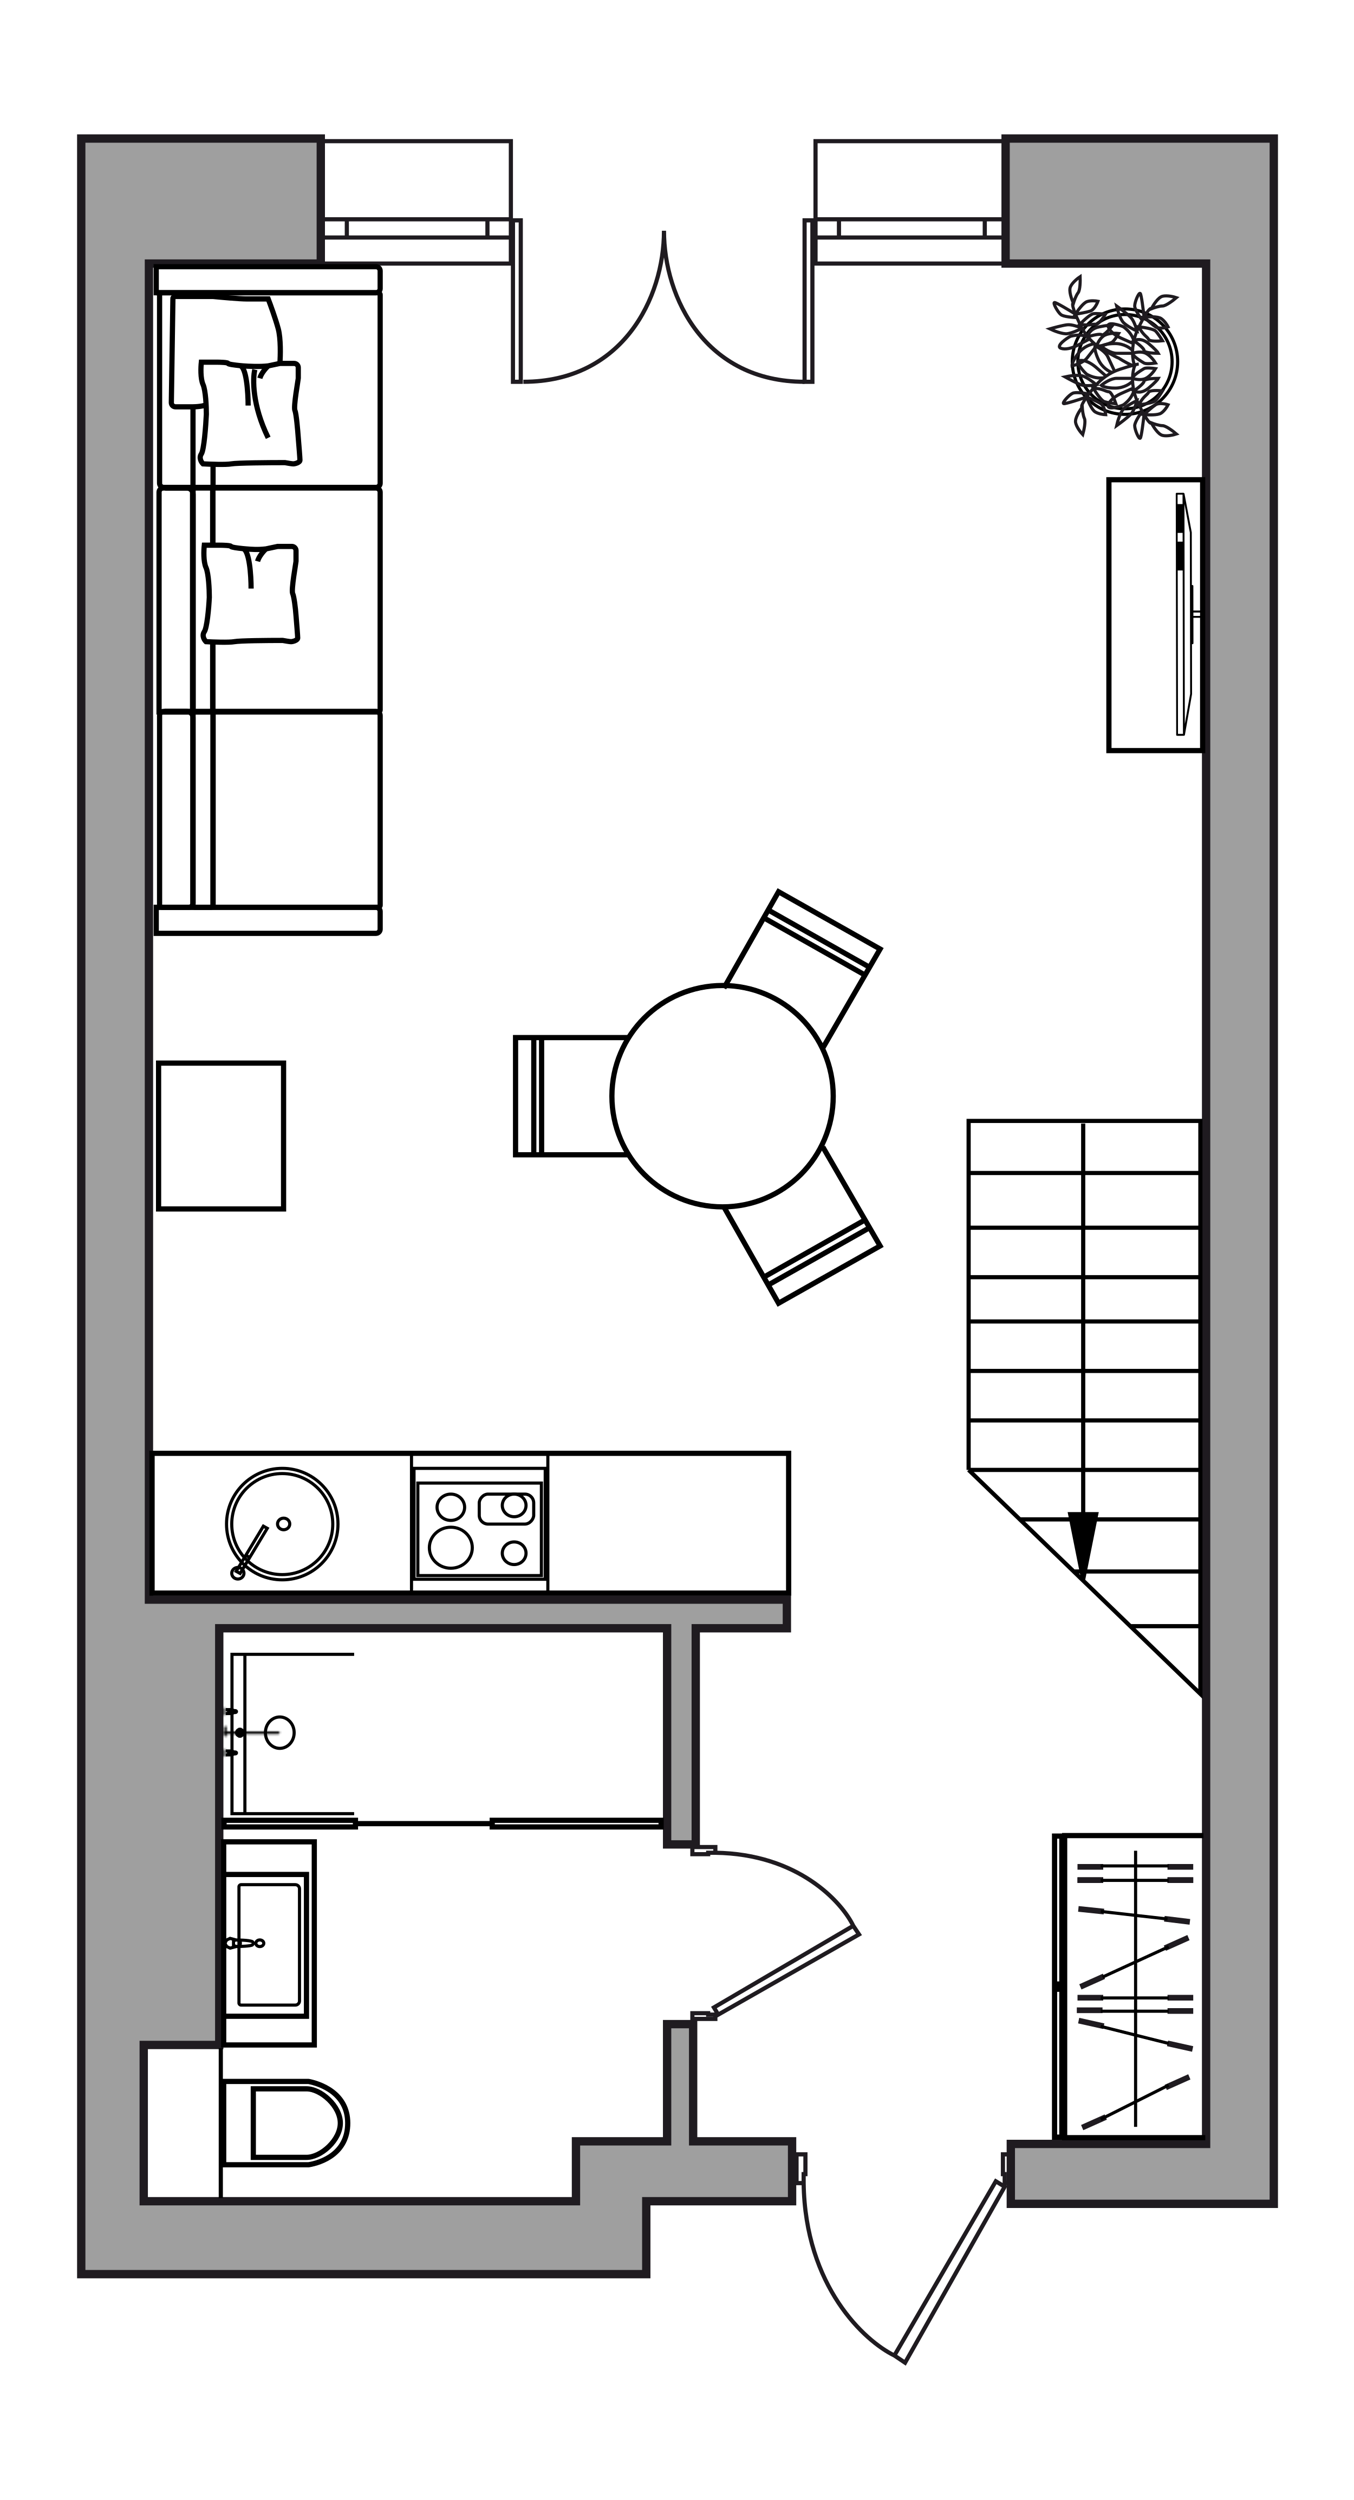 <?xml version="1.0" encoding="UTF-8"?>
<svg xmlns="http://www.w3.org/2000/svg" width="650" height="1200" viewBox="0 0 650 1200" fill="none">
  <g id="Room-6_606_k3" clip-path="url(#clip0_102_42005)">
    <g id="wall">
      <g id="Vector 1">
        <path d="M71.5 126.5V767.75H105.25H334H377.75V781.5H334V885.25H320.25V781.5H105.25V981.5H69V1056.5H276.5V1027.75H320.25V971.5H332.75V1027.75H380.25V1056.5H310.25V1091.5H39V1056.5V941.5V719V646.5V632.75V126.5V66.5H154V126.5H71.5Z" fill="#9F9F9F"></path>
        <path d="M611.5 126.5V719V769V782.75V1029V1057.75H579H485.25V1029H579V782.75V769V126.5H482.75V66.5H611.5V126.5Z" fill="#9F9F9F"></path>
        <path d="M71.5 767.75V126.5H154V66.5H39V126.5V632.75V646.5V719V941.5V1056.5V1091.5H310.25V1056.5H380.25V1027.75H332.75V971.5H320.25V1027.75H276.5V1056.5H69V981.5H105.25V781.5H320.25V885.25H334V781.5H377.75V767.75H334H71.5ZM71.5 767.75H105.25M579 1057.75H611.5V1029V782.75V769V719V126.5V66.5H482.75V126.5H579V769V782.75V1029H485.25V1057.75H579Z" stroke="#1F1B20" stroke-width="4"></path>
      </g>
      <path id="Vector 599" d="M482.75 67.75H391.5V126.5H482.75M482.75 105.25H472.75M391.5 105.25H402.75M482.75 114H472.75M391.5 114H402.75M472.75 105.25V114M472.75 105.25H402.75M472.75 114H402.75M402.75 114V105.25M154 67.75H245.25V126.5H154M154 105.25H166.5M245.25 105.25H234M154 114H166.5M245.25 114H234M166.5 105.25V114M166.5 105.25H234M166.5 114H234M234 114V105.25" stroke="#1F1B20" stroke-width="2"></path>
      <g id="Group 736">
        <g id="Group 700">
          <g id="Group 627">
            <g id="Group 542">
              <path id="Vector" d="M578.494 293.464C578.494 293.213 578.297 293.015 578.05 293.016L572.9 293.025L572.879 281.241C572.879 280.99 572.684 280.792 572.434 280.792L572.168 280.793L572.124 255.608C572.124 255.591 572.107 255.591 572.107 255.572C572.107 255.556 572.124 255.537 572.124 255.537L568.612 236.897C568.593 236.843 568.558 236.826 568.54 236.79C568.504 236.736 568.487 236.682 568.452 236.646C568.398 236.611 568.345 236.592 568.291 236.574C568.256 236.557 568.221 236.521 568.167 236.521L564.882 236.527C564.634 236.528 564.438 236.724 564.439 236.977L564.642 352.713C564.642 352.964 564.838 353.162 565.086 353.161L568.371 353.156C568.425 353.156 568.46 353.12 568.495 353.101C568.549 353.082 568.602 353.082 568.656 353.03C568.708 352.992 568.726 352.94 568.743 352.886C568.761 352.85 568.815 352.813 568.815 352.777L572.26 333.138C572.26 333.12 572.243 333.101 572.243 333.101C572.243 333.084 572.26 333.084 572.26 333.065L572.218 309.176L572.484 309.175C572.734 309.175 572.928 308.976 572.927 308.725L572.906 296.528L578.056 296.519C578.304 296.518 578.499 296.32 578.499 296.069C578.498 295.816 578.302 295.62 578.054 295.62L572.904 295.629L572.902 293.994L578.051 293.985C578.299 293.913 578.495 293.715 578.494 293.464ZM571.337 332.996L568.787 347.532L568.602 241.856L571.201 255.647L571.246 281.243L571.267 293.495L571.272 296.046L571.294 308.709L571.337 332.996ZM567.69 237.402L567.891 352.223L565.51 352.227L565.309 237.406L567.69 237.402Z" fill="black"></path>
              <path id="Rectangle 255" d="M565.027 241.938L565.052 255.765L567.959 255.76L567.935 241.933L565.027 241.938Z" fill="black"></path>
              <path id="Rectangle 256" d="M565.059 259.975L565.083 273.802L567.99 273.797L567.966 259.97L565.059 259.975Z" fill="black"></path>
            </g>
            <rect id="Rectangle 257" x="1.25" y="1.25" width="130" height="45" transform="matrix(0 1 1 0 531.094 229.002)" stroke="black" stroke-width="2.5"></rect>
            <rect id="Rectangle 258" x="1.25" y="1.25" width="70" height="60" transform="matrix(0 1 1 0 74.879 509.002)" stroke="black" stroke-width="2.5"></rect>
            <g id="kitchen">
              <path id="Vector 31" d="M73 697.533H378.595V764.622H73V733.577L73 697.533Z" stroke="black" stroke-width="2.5"></path>
              <circle id="Ellipse 4" cx="27.5" cy="27.5" r="26.75" transform="matrix(1 0 0 -1 108 759.001)" stroke="black" stroke-width="1.5"></circle>
              <path id="Ellipse 5" d="M159.75 731.502C159.75 718.109 148.893 707.252 135.5 707.252C122.107 707.252 111.25 718.109 111.25 731.502C111.25 744.895 122.107 755.752 135.5 755.752C148.893 755.752 159.75 744.895 159.75 731.502Z" stroke="black" stroke-width="1.5"></path>
              <path id="Ellipse 6" d="M139.101 731.437C139.101 729.931 137.817 728.656 136.166 728.656C134.514 728.656 133.23 729.931 133.23 731.437C133.23 732.943 134.514 734.218 136.166 734.218C137.817 734.218 139.101 732.943 139.101 731.437Z" stroke="black" stroke-width="1.5"></path>
              <g id="Group 54">
                <rect id="Rectangle 12" x="0.75" y="-0.75" width="62.99" height="53.23" transform="matrix(1 0 0 -1 198 757.234)" stroke="black" stroke-width="1.5"></rect>
                <rect id="Rectangle 13" x="0.75" y="-0.75" width="59.305" height="44.403" transform="matrix(1 0 0 -1 199.844 755.466)" stroke="black" stroke-width="1.5"></rect>
                <path id="Ellipse 7" d="M226.732 742.843C226.732 737.437 222.149 733 216.427 733C210.704 733 206.121 737.437 206.121 742.843C206.121 748.249 210.704 752.686 216.427 752.686C222.149 752.686 226.732 748.249 226.732 742.843Z" stroke="black" stroke-width="1.5"></path>
                <path id="Ellipse 8" d="M223.049 723.425C223.049 719.969 220.116 717.113 216.429 717.113C212.742 717.113 209.809 719.969 209.809 723.425C209.809 726.881 212.742 729.737 216.429 729.737C220.116 729.737 223.049 726.881 223.049 723.425Z" stroke="black" stroke-width="1.5"></path>
                <path id="Ellipse 10" d="M252.527 722.54C252.527 719.571 250.006 717.111 246.828 717.111C243.65 717.111 241.129 719.571 241.129 722.54C241.129 725.509 243.65 727.969 246.828 727.969C250.006 727.969 252.527 725.509 252.527 722.54Z" stroke="black" stroke-width="1.5"></path>
                <path id="Ellipse 9" d="M252.527 745.494C252.527 742.525 250.006 740.065 246.828 740.065C243.65 740.065 241.129 742.525 241.129 745.494C241.129 748.463 243.65 750.923 246.828 750.923C250.006 750.923 252.527 748.463 252.527 745.494Z" stroke="black" stroke-width="1.5"></path>
                <rect id="Rectangle 14" x="0.75" y="-0.75" width="26.139" height="14.389" rx="4.25" transform="matrix(1 0 0 -1 229.32 730.75)" stroke="black" stroke-width="1.5"></rect>
              </g>
              <g id="Group 46">
                <path id="Ellipse 14" d="M117.12 755.094C117.12 753.587 115.837 752.313 114.185 752.313C112.534 752.313 111.25 753.587 111.25 755.094C111.25 756.6 112.534 757.875 114.185 757.875C115.837 757.875 117.12 756.6 117.12 755.094Z" stroke="black" stroke-width="1.5"></path>
                <rect id="Rectangle 58" x="1.043" y="-0.279" width="2.147" height="25.276" transform="matrix(0.875 0.484 0.516 -0.857 112.618 753.411)" stroke="black" stroke-width="1.5"></rect>
                <path id="Vector 55" d="M117.871 746.492L119.714 747.375" stroke="black" stroke-width="1.5"></path>
              </g>
              <line id="Line 529" y1="-0.75" x2="67.089" y2="-0.75" transform="matrix(0 -1 -1 0 196.797 764.622)" stroke="black" stroke-width="1.5"></line>
              <path id="Line 531" d="M263 764.475V696.503" stroke="black" stroke-width="1.5"></path>
            </g>
            <g id="Group 411">
              <path id="Vector 249" d="M578.594 1026H544.162H511.094V881.004H529.171H577.712" stroke="black" stroke-width="2.5"></path>
              <g id="Group 376">
                <path id="Rectangle 266" d="M517.262 901.027V903.758H529.607V901.027H517.262Z" fill="#1F1B20"></path>
                <path id="Rectangle 278" d="M517.262 901.027V903.758H529.607V901.027H517.262Z" fill="#1F1B20"></path>
                <path id="Rectangle 280" d="M517.262 894.655V897.386H529.607V894.655H517.262Z" fill="#1F1B20"></path>
                <rect id="Rectangle 270" width="2.73" height="12.345" transform="matrix(0 1 1 0 516.934 963.479)" fill="#1F1B20"></rect>
                <path id="Rectangle 286" d="M517.27 957.453V960.183H529.615V957.453H517.27Z" fill="#1F1B20"></path>
                <path id="Rectangle 267" d="M560.473 901.027V903.758H572.818V901.027H560.473Z" fill="#1F1B20"></path>
                <path id="Rectangle 279" d="M560.473 901.027V903.758H572.818V901.027H560.473Z" fill="#1F1B20"></path>
                <path id="Rectangle 281" d="M560.473 894.655V897.386H572.818V894.655H560.473Z" fill="#1F1B20"></path>
                <path id="Rectangle 271" d="M560.477 957.453V960.183H572.822V957.453H560.477Z" fill="#1F1B20"></path>
                <path id="Rectangle 287" d="M560.477 963.825V966.556H572.822V963.825H560.477Z" fill="#1F1B20"></path>
                <path id="Rectangle 268" d="M559.73 936.296L558.678 933.791L570.004 928.721L571.056 931.226L559.73 936.296Z" fill="#1F1B20"></path>
                <path id="Rectangle 275" d="M560.148 1003.13L559.096 1000.63L570.422 995.557L571.474 998.062L560.148 1003.13Z" fill="#1F1B20"></path>
                <path id="Rectangle 276" d="M572.262 984.758L572.819 982.089L560.751 979.403L560.194 982.072L572.262 984.758Z" fill="#1F1B20"></path>
                <path id="Rectangle 282" d="M571.055 923.776L571.366 921.065L559.106 919.567L558.795 922.279L571.055 923.776Z" fill="#1F1B20"></path>
                <path id="Rectangle 277" d="M529.609 973.835L530.167 971.166L518.099 968.48L517.541 971.149L529.609 973.835Z" fill="#1F1B20"></path>
                <path id="Rectangle 283" d="M529.832 918.835L530.097 916.118L517.814 914.841L517.549 917.557L529.832 918.835Z" fill="#1F1B20"></path>
                <path id="Rectangle 269" d="M519.168 954.865L518.115 952.36L529.441 947.29L530.494 949.795L519.168 954.865Z" fill="#1F1B20"></path>
                <path id="Rectangle 274" d="M520.035 1022.41L518.982 1019.91L530.308 1014.84L531.361 1017.34L520.035 1022.41Z" fill="#1F1B20"></path>
                <path id="Vector 236" d="M561.026 895.564H528.398M545.153 888.283V1020.82M561.026 934.356L529.28 948.918M561.026 958.929H528.398M561.026 965.3H528.398M561.026 980.772L528.398 972.581M561.026 1000.79L528.398 1017.18M561.026 902.502H528.398M560.474 921.047L528.398 917.407" stroke="black" stroke-width="1.5"></path>
              </g>
            </g>
            <g id="Group 569">
              <path id="Vector 91" d="M170.004 870.492H117.563M170.004 794.007H117.563M117.563 870.492H111.366V794.007H117.563M117.563 870.492V794.007" stroke="black" stroke-width="1.5"></path>
              <g id="Group 125">
                <g id="Group 124">
                  <circle id="Ellipse 24" cx="2.363" cy="2.363" r="1.613" transform="matrix(0 -1 -1 0 117.547 834.009)" stroke="black" stroke-width="1.5"></circle>
                  <path id="Ellipse 25" d="M115.184 830.978C114.815 830.978 114.516 831.277 114.516 831.646C114.516 832.015 114.815 832.314 115.184 832.314C115.553 832.314 115.852 832.015 115.852 831.646C115.852 831.277 115.553 830.978 115.184 830.978Z" stroke="black" stroke-width="1.5"></path>
                </g>
                <path id="Vector 92" d="M115.184 834.008V833.063M115.184 830.227V829.282" stroke="black" stroke-width="1.5"></path>
              </g>
              <path id="Ellipse 26" d="M134.312 824.074C130.558 824.074 127.414 827.391 127.414 831.61C127.414 835.83 130.558 839.146 134.312 839.146C138.067 839.146 141.211 835.83 141.211 831.61C141.211 827.391 138.067 824.074 134.312 824.074Z" stroke="black" stroke-width="1.5"></path>
              <g id="Rectangle 138">
                <mask id="path-50-inside-1_102_42005" fill="white">
                  <path d="M133.671 832.25C134.023 832.25 134.309 831.964 134.309 831.612V831.612C134.309 831.26 134.023 830.975 133.671 830.975H107.539V832.25H133.671Z"></path>
                </mask>
                <path d="M107.539 830.975H106.039V829.475H107.539V830.975ZM107.539 832.25V833.75H106.039V832.25H107.539ZM133.671 832.475H107.539V829.475H133.671V832.475ZM109.039 830.975V832.25H106.039V830.975H109.039ZM107.539 830.75H133.671V833.75H107.539V830.75ZM132.809 831.612C132.809 832.089 133.195 832.475 133.671 832.475V829.475C134.852 829.475 135.809 830.432 135.809 831.612H132.809ZM135.809 831.612C135.809 832.793 134.852 833.75 133.671 833.75V830.75C133.195 830.75 132.809 831.136 132.809 831.612H135.809Z" fill="black" mask="url(#path-50-inside-1_102_42005)"></path>
              </g>
              <path id="Vector 283" d="M236.29 875.269V873.675H317.379V876.862H236.927H236.29V875.269ZM236.29 875.269H170.641M170.641 875.269V873.675H107.541V876.862H170.641V875.269Z" stroke="black" stroke-width="2.5"></path>
              <g id="Rectangle 139">
                <mask id="path-53-inside-2_102_42005" fill="white">
                  <path d="M108.179 833.524C108.531 833.524 108.816 833.239 108.816 832.887V829.062C108.816 828.71 108.531 828.425 108.179 828.425V828.425C107.827 828.425 107.542 828.71 107.542 829.062V832.887C107.542 833.239 107.827 833.524 108.179 833.524V833.524Z"></path>
                </mask>
                <path d="M107.316 832.887V829.062H110.316V832.887H107.316ZM109.042 829.062V832.887H106.042V829.062H109.042ZM109.042 832.887C109.042 832.41 108.655 832.024 108.179 832.024V835.024C106.999 835.024 106.042 834.067 106.042 832.887H109.042ZM108.179 829.925C108.655 829.925 109.042 829.539 109.042 829.062H106.042C106.042 827.882 106.999 826.925 108.179 826.925V829.925ZM107.316 829.062C107.316 829.539 107.703 829.925 108.179 829.925V826.925C109.359 826.925 110.316 827.882 110.316 829.062H107.316ZM110.316 832.887C110.316 834.067 109.359 835.024 108.179 835.024V832.024C107.703 832.024 107.316 832.41 107.316 832.887H110.316Z" fill="black" mask="url(#path-53-inside-2_102_42005)"></path>
              </g>
              <g id="Group 126">
                <g id="Rectangle 140">
                  <mask id="path-55-inside-3_102_42005" fill="white">
                    <path d="M107.852 823.377C108.113 823.377 108.324 823.166 108.324 822.905V820.069C108.324 819.808 108.113 819.596 107.852 819.596V819.596C107.591 819.596 107.379 819.808 107.379 820.069V822.905C107.379 823.166 107.591 823.377 107.852 823.377V823.377Z"></path>
                  </mask>
                  <path d="M106.824 822.905V820.069H109.824V822.905H106.824ZM108.879 820.069V822.905H105.879V820.069H108.879ZM108.879 822.905C108.879 822.337 108.419 821.877 107.852 821.877V824.877C106.762 824.877 105.879 823.994 105.879 822.905H108.879ZM107.852 821.096C108.419 821.096 108.879 820.637 108.879 820.069H105.879C105.879 818.98 106.762 818.096 107.852 818.096V821.096ZM106.824 820.069C106.824 820.637 107.284 821.096 107.852 821.096V818.096C108.941 818.096 109.824 818.98 109.824 820.069H106.824ZM109.824 822.905C109.824 823.994 108.941 824.877 107.852 824.877V821.877C107.284 821.877 106.824 822.337 106.824 822.905H109.824Z" fill="black" mask="url(#path-55-inside-3_102_42005)"></path>
                </g>
                <path id="Vector 94" d="M108.325 822.43H111.16C111.475 822.43 112.105 822.241 112.105 821.485C112.105 820.729 111.475 820.54 111.16 820.54H108.325" stroke="black" stroke-width="1.5"></path>
                <path id="Vector 95" d="M112.578 821.961L109.742 821.961V821.016L112.578 821.016C112.893 821.016 113.523 821.016 113.523 821.488C113.523 821.961 112.893 821.961 112.578 821.961Z" stroke="black" stroke-width="1.5"></path>
              </g>
              <g id="Group 127">
                <g id="Rectangle 140_2">
                  <mask id="path-59-inside-4_102_42005" fill="white">
                    <path d="M107.852 843.227C108.113 843.227 108.324 843.015 108.324 842.754V839.919C108.324 839.658 108.113 839.446 107.852 839.446V839.446C107.591 839.446 107.379 839.658 107.379 839.919V842.754C107.379 843.015 107.591 843.227 107.852 843.227V843.227Z"></path>
                  </mask>
                  <path d="M106.824 842.754V839.919H109.824V842.754H106.824ZM108.879 839.919V842.754H105.879V839.919H108.879ZM108.879 842.754C108.879 842.187 108.419 841.727 107.852 841.727V844.727C106.762 844.727 105.879 843.844 105.879 842.754H108.879ZM107.852 840.946C108.419 840.946 108.879 840.486 108.879 839.919H105.879C105.879 838.829 106.762 837.946 107.852 837.946V840.946ZM106.824 839.919C106.824 840.486 107.284 840.946 107.852 840.946V837.946C108.941 837.946 109.824 838.829 109.824 839.919H106.824ZM109.824 842.754C109.824 843.844 108.941 844.727 107.852 844.727V841.727C107.284 841.727 106.824 842.187 106.824 842.754H109.824Z" fill="black" mask="url(#path-59-inside-4_102_42005)"></path>
                </g>
                <path id="Vector 94_2" d="M108.325 842.28H111.16C111.475 842.28 112.105 842.091 112.105 841.335C112.105 840.578 111.475 840.389 111.16 840.389H108.325" stroke="black" stroke-width="1.5"></path>
                <path id="Vector 95_2" d="M112.578 841.811L109.742 841.81V840.865L112.578 840.866C112.893 840.866 113.523 840.866 113.523 841.338C113.523 841.811 112.893 841.811 112.578 841.811Z" stroke="black" stroke-width="1.5"></path>
              </g>
            </g>
            <g id="Group 532">
              <path id="Vector 73" d="M107.379 999.002V1039H148.026C148.079 1039 148.13 1039 148.183 1038.99C154.207 1038 166.93 1033.66 166.93 1019C166.93 1004.37 153.292 1000.02 148.196 999.02C148.133 999.008 148.074 999.002 148.01 999.002H107.379Z" stroke="black" stroke-width="2.5"></path>
              <path id="Ellipse 21" d="M147.129 1035.45C150.508 1035.45 154.588 1033.46 157.868 1030.29C161.139 1027.12 163.379 1023 163.379 1019C163.379 1015 161.139 1010.88 157.868 1007.72C154.588 1004.54 150.508 1002.55 147.129 1002.55H121.602V1035.45H147.129Z" stroke="black" stroke-width="2.5"></path>
            </g>
            <g id="Group 530">
              <g id="Group 127_2">
                <g id="Group 122">
                  <g id="Group 70">
                    <path id="Vector 72" d="M141.777 904.569H115.715C115.162 904.569 114.715 905.017 114.715 905.569L114.715 961.362C114.715 961.914 115.162 962.362 115.715 962.362H141.777C142.882 962.362 143.777 961.466 143.777 960.362L143.777 906.569C143.777 905.464 142.882 904.569 141.777 904.569Z" stroke="black" stroke-width="1.5"></path>
                    <path id="Ellipse 20" d="M124.729 934.276C123.583 934.276 122.82 933.477 122.82 932.683C122.82 931.89 123.583 931.09 124.729 931.09C125.874 931.09 126.637 931.89 126.637 932.683C126.637 933.477 125.874 934.276 124.729 934.276Z" stroke="black" stroke-width="1.5"></path>
                  </g>
                  <path id="Vector 89" d="M113.426 931.123C112.897 931.123 112.325 931.47 112.105 931.644V933.726L113.426 934.247M113.426 931.123C114.086 931.123 115.407 931.123 115.407 932.685C115.407 933.934 114.086 934.247 113.426 934.247M113.426 931.123L110.453 930.342L108.802 931.123L107.977 932.685L108.802 934.247L110.453 935.028L113.426 934.247M113.426 931.123C113.822 931.123 119.535 931.123 121.186 931.904C121.462 932.164 121.847 932.841 121.186 933.466C120.526 934.091 115.187 934.247 113.426 934.247" stroke="black" stroke-width="1.5"></path>
                </g>
                <path id="Vector 90" d="M107.379 967.721L107.379 899.667H147.129V967.721H107.379ZM107.379 981.502H150.879V884.002H107.379L107.379 981.502Z" stroke="black" stroke-width="2.5"></path>
              </g>
            </g>
            <g id="Group 509">
              <g id="Group 507">
                <circle id="Ellipse 47" cx="23.375" cy="23.375" r="22.625" transform="matrix(0 1 1 0 516.676 150.203)" stroke="black" stroke-width="1.5"></circle>
                <circle id="Ellipse 48" cx="26.046" cy="26.046" r="25.296" transform="matrix(0 1 1 0 514.004 147.532)" stroke="black" stroke-width="1.5"></circle>
              </g>
              <g id="Group 508">
                <path id="Vector 250" d="M546.727 156.883C548.953 157.105 553.673 157.818 554.742 158.886C555.81 159.955 557.413 162.448 558.081 163.561C556.077 163.784 551.937 163.962 551.402 162.893C550.734 161.558 548.731 160.89 546.727 156.883ZM546.727 156.883C546.39 157.558 546.086 158.226 545.814 158.886M546.727 156.883C547.317 155.704 547.854 154.672 548.342 153.771M552.738 148.201C553.628 146.42 555.944 142.724 558.081 142.19C560.218 141.656 563.424 142.412 564.759 142.858C563.201 144.193 559.684 146.865 558.081 146.865C556.478 146.865 553.851 147.755 552.738 148.201ZM552.738 148.201C552.566 147.683 551.619 148.047 549.216 152.208M549.216 152.208C551.28 151.985 555.81 151.807 557.413 152.876C559.016 153.944 560.307 155.992 560.752 156.883C559.417 157.328 556.344 157.951 554.742 156.883C553.139 155.814 550.39 153.321 549.216 152.208ZM549.216 152.208C548.831 148.646 547.929 141.389 547.395 140.854C546.727 140.186 544.724 144.861 544.724 146.865C544.724 148.468 547.136 152.137 548.342 153.771M549.216 152.208C548.943 152.679 548.653 153.199 548.342 153.771M544.331 163.561C545.353 162.893 548.197 162.226 551.402 164.897C554.608 167.568 555.855 169.127 556.077 169.572C553.79 169.572 549.216 169.305 549.216 168.236C549.216 167.168 545.96 164.674 544.331 163.561ZM544.331 163.561C543.572 161.112 542.052 158.886 539.381 156.883C538.045 156.215 531.049 153.927 532.035 156.883C532.702 158.886 535.151 160.89 538.045 162.226L544.068 164.897M544.331 163.561C544.23 164.014 544.143 164.459 544.068 164.897M544.331 163.561C544.664 162.072 545.145 160.505 545.814 158.886M543.695 169.572C543.734 172.296 544.233 174.406 544.724 175.583C544.233 176.759 543.734 178.87 543.695 181.593M543.695 169.572C544.928 169.127 547.929 168.503 550.067 169.572C552.204 170.64 554.074 173.134 554.742 174.247C553.284 174.47 550.138 174.781 549.216 174.247C548.063 173.579 543.677 170.908 543.695 169.572ZM543.695 169.572C543.689 169.142 543.694 168.696 543.713 168.236M543.695 169.572C542.257 169.572 538.713 169.572 536.042 169.572C533.37 169.572 530.031 167.346 528.695 166.233C529.141 165.787 531.1 164.897 535.374 164.897C539.648 164.897 542.714 167.123 543.713 168.236M543.713 168.236C543.755 167.191 543.866 166.073 544.068 164.897M545.814 158.886C545.45 157.328 544.323 153.811 542.72 152.208C541.117 150.605 537.6 147.978 536.042 146.865C536.487 148.869 537.778 153.276 539.381 154.879C540.984 156.482 544.337 158.218 545.814 158.886ZM546.727 194.282C548.953 194.06 553.673 193.347 554.742 192.279C555.81 191.21 557.413 188.717 558.081 187.604C556.077 187.381 551.937 187.203 551.402 188.272C550.734 189.607 548.731 190.275 546.727 194.282ZM546.727 194.282C546.39 193.607 546.086 192.939 545.814 192.279M546.727 194.282C547.317 195.462 547.854 196.493 548.342 197.394M552.738 202.965C553.628 204.746 555.944 208.441 558.081 208.975C560.218 209.51 563.424 208.753 564.759 208.307C563.201 206.972 559.684 204.3 558.081 204.3C556.478 204.3 553.851 203.41 552.738 202.965ZM552.738 202.965C552.566 203.482 551.619 203.118 549.216 198.957M549.216 198.957C551.28 199.18 555.81 199.358 557.413 198.29C559.016 197.221 560.307 195.173 560.752 194.282C559.417 193.837 556.344 193.214 554.742 194.282C553.139 195.351 550.39 197.844 549.216 198.957ZM549.216 198.957C548.831 202.519 547.929 209.777 547.395 210.311C546.727 210.979 544.724 206.304 544.724 204.3C544.724 202.697 547.136 199.028 548.342 197.394M549.216 198.957C548.943 198.486 548.653 197.967 548.342 197.394M544.331 187.604C545.353 188.272 548.197 188.94 551.402 186.268C554.608 183.597 555.855 182.038 556.077 181.593C553.79 181.593 549.216 181.86 549.216 182.929C549.216 183.997 545.96 186.491 544.331 187.604ZM544.331 187.604C543.572 190.053 542.052 192.279 539.381 194.282C538.045 194.95 531.049 197.238 532.035 194.282C532.702 192.279 535.151 190.275 538.045 188.94L544.068 186.268M544.331 187.604C544.23 187.151 544.143 186.706 544.068 186.268M544.331 187.604C544.664 189.093 545.145 190.66 545.814 192.279M543.695 181.593C544.928 182.038 547.929 182.662 550.067 181.593C552.204 180.525 554.074 178.031 554.742 176.918C553.284 176.696 550.138 176.384 549.216 176.918C548.063 177.586 543.677 180.258 543.695 181.593ZM543.695 181.593C543.689 182.024 543.694 182.469 543.713 182.929M543.695 181.593C542.257 181.593 538.713 181.593 536.042 181.593C533.37 181.593 530.031 183.819 528.695 184.932C529.141 185.378 531.1 186.268 535.374 186.268C539.648 186.268 542.714 184.042 543.713 182.929M543.713 182.929C543.755 183.974 543.866 185.092 544.068 186.268M545.814 192.279C545.45 193.837 544.323 197.355 542.72 198.957C541.117 200.56 537.6 203.187 536.042 204.3C536.487 202.297 537.778 197.889 539.381 196.286C540.984 194.683 544.337 192.947 545.814 192.279Z" stroke="#1F1B20" stroke-width="1.5"></path>
                <path id="Vector 251" d="M518.43 155.625C519.979 154.011 523.454 150.739 524.954 150.558C526.455 150.377 529.406 150.656 530.693 150.818C529.631 152.531 527.215 155.898 526.044 155.659C524.581 155.359 522.819 156.523 518.43 155.625ZM518.43 155.625C518.752 156.307 519.091 156.959 519.442 157.581M518.43 155.625C517.866 154.433 517.386 153.373 516.979 152.433M515.312 145.536C514.461 143.736 512.983 139.633 513.883 137.622C514.782 135.611 517.357 133.556 518.532 132.781C518.62 134.831 518.55 139.248 517.56 140.508C516.57 141.769 515.649 144.385 515.312 145.536ZM515.312 145.536C514.799 145.352 514.5 146.321 516.289 150.781M516.289 150.781C517.389 149.019 520.046 145.346 521.876 144.745C523.706 144.144 526.114 144.393 527.09 144.593C526.615 145.918 525.208 148.72 523.378 149.321C521.548 149.922 517.889 150.545 516.289 150.781ZM516.289 150.781C513.25 148.884 506.984 145.112 506.234 145.202C505.296 145.315 507.737 149.778 509.313 151.015C510.573 152.005 514.949 152.373 516.979 152.433M516.289 150.781C516.491 151.286 516.721 151.835 516.979 152.433M522.204 161.633C522.309 160.417 523.54 157.768 527.62 156.896C531.701 156.024 533.697 156.005 534.184 156.105C532.772 157.904 529.737 161.338 528.897 160.678C528.056 160.018 524.084 161.04 522.204 161.633ZM522.204 161.633C519.808 160.719 517.119 160.539 513.894 161.403C512.543 162.042 506.424 166.132 509.357 167.182C511.346 167.894 514.434 167.205 517.271 165.753L523.091 162.665M522.204 161.633C522.497 161.992 522.794 162.336 523.091 162.665M522.204 161.633C521.238 160.452 520.302 159.106 519.442 157.581M526.539 165.845C528.705 167.496 535.808 171.524 537.037 171.865C538.932 173.104 543.123 175.582 544.726 175.582M526.539 165.845C526.95 164.6 528.313 161.854 530.473 160.833C532.633 159.812 535.749 159.881 537.037 160.043C536.312 161.327 534.614 163.994 533.625 164.389C532.388 164.883 527.578 166.684 526.539 165.845ZM526.539 165.845C526.196 165.584 525.849 165.305 525.499 165.006M526.539 165.845C525.651 166.976 523.462 169.764 521.813 171.865C520.163 173.966 516.35 175.219 514.65 175.582C514.575 174.957 515.084 172.866 517.723 169.504C520.363 166.142 524.007 165.105 525.499 165.006M525.499 165.006C524.703 164.328 523.892 163.55 523.091 162.665M519.442 157.581C517.991 156.904 514.529 155.619 512.278 155.89C510.028 156.161 505.79 157.306 503.952 157.844C505.803 158.731 510.067 160.437 512.318 160.166C514.568 159.895 518.005 158.329 519.442 157.581Z" stroke="#1F1B20" stroke-width="1.5"></path>
                <path id="Vector 252" d="M546.667 174.725C545.394 174.779 537.562 177.092 535.078 178.209M524.863 186.325C526.007 188.248 528.649 192.223 530.07 192.739C531.49 193.255 534.427 193.652 535.718 193.787C535.072 191.877 533.482 188.05 532.288 188.018C530.795 187.978 529.342 186.445 524.863 186.325ZM524.863 186.325C525.332 185.733 525.81 185.175 526.292 184.649M524.863 186.325C524.044 187.358 523.337 188.281 522.727 189.105M519.54 195.445C518.303 197.005 515.934 200.666 516.354 202.829C516.774 204.991 518.816 207.576 519.785 208.597C520.336 206.62 521.268 202.303 520.59 200.851C519.912 199.398 519.607 196.641 519.54 195.445ZM519.54 195.445C518.998 195.507 518.927 194.495 521.68 190.558M521.68 190.558C522.352 192.522 524.107 196.702 525.754 197.702C527.4 198.703 529.802 199.006 530.797 199.033C530.636 197.634 529.901 194.587 528.254 193.587C526.608 192.586 523.186 191.15 521.68 190.558ZM521.68 190.558C518.29 191.716 511.333 193.97 510.623 193.712C509.735 193.389 513.123 189.596 514.939 188.748C516.391 188.07 520.736 188.703 522.727 189.105M521.68 190.558C521.992 190.112 522.34 189.628 522.727 189.105M529.901 181.328C527.361 181.676 524.701 181.241 521.755 179.669C520.585 178.741 515.552 173.37 518.647 173.012C520.745 172.77 523.596 174.141 526.031 176.198L531 180.524M529.901 181.328C530.268 181.045 530.635 180.777 531 180.524M529.901 181.328C528.693 182.26 527.476 183.359 526.292 184.649M535.078 178.209C534.685 178.385 534.284 178.578 533.875 178.79M535.078 178.209C534.47 176.906 532.97 173.695 531.84 171.274C530.71 168.854 527.28 166.77 525.706 166.031C525.491 166.622 525.513 168.774 527.321 172.647C529.13 176.52 532.444 178.356 533.875 178.79M533.875 178.79C532.946 179.27 531.98 179.844 531 180.524M526.292 184.649C524.727 184.979 521.063 185.446 518.932 184.672C516.802 183.898 512.933 181.822 511.265 180.881C513.269 180.437 517.809 179.742 519.94 180.516C522.07 181.29 525.062 183.594 526.292 184.649Z" stroke="#1F1B20" stroke-width="1.5"></path>
              </g>
            </g>
          </g>
        </g>
        <path id="Vector 644" d="M343.413 889.252H339.965V889.94H332.379V886.502H343.413V887.19V889.252ZM343.413 889.252C383.138 889.802 404.103 912.857 409.62 924.315M409.62 924.315L412.379 928.44L344.793 966.94L342.724 963.502L409.62 924.315ZM332.379 969.002V966.252H339.965V966.94H343.413V969.002H332.379Z" stroke="#1F1B20" stroke-width="2"></path>
        <path id="Vector 643" d="M385.796 1047.8V1043.49H386.65V1034H382.379V1047.8H383.233H385.796ZM385.796 1047.8C386.479 1097.45 415.122 1123.66 429.358 1130.55M429.358 1130.55L434.483 1134L482.316 1049.52L478.046 1046.93L429.358 1130.55ZM484.879 1034H481.462V1043.49H482.316V1047.8H484.879V1034Z" stroke="#1F1B20" stroke-width="2"></path>
      </g>
      <g id="Group 719">
        <g id="Union">
          <path fill-rule="evenodd" clip-rule="evenodd" d="M390.5 105.25L390 105.25L386.25 105.25L385.75 105.25L385.75 105.75L385.75 183.247L385.75 183.747L386.25 183.747L390 183.748L390.5 183.748L390.5 183.248L390.5 105.75L390.5 105.25ZM389.5 106.25L389.5 182.748L386.75 182.747L386.75 106.25L389.5 106.25ZM250.5 105.25L250 105.25L246.25 105.25L245.75 105.25L245.75 105.75L245.75 183.247L245.75 183.747L246.25 183.747L250 183.747L250.5 183.747L250.5 183.247L250.5 105.75L250.5 105.25ZM249.5 106.25L249.5 182.747L246.75 182.747L246.75 106.25L249.5 106.25Z" fill="#1F1B20"></path>
          <path d="M390 105.25L390 104.75H390L390 105.25ZM390.5 105.25L390.5 104.75L391 104.75L391 105.25H390.5ZM386.25 105.25L386.25 104.75L386.25 105.25ZM385.75 105.25H385.25L385.25 104.75L385.75 104.75L385.75 105.25ZM385.75 105.75H386.25H385.75ZM385.75 183.247L385.25 183.247V183.247L385.75 183.247ZM385.75 183.747L385.75 184.247L385.25 184.247L385.25 183.747L385.75 183.747ZM386.25 183.747L386.25 184.247H386.25L386.25 183.747ZM390 183.748L390 184.248H390L390 183.748ZM390.5 183.748L391 183.748L391 184.248L390.5 184.248L390.5 183.748ZM390.5 183.248L391 183.248V183.248L390.5 183.248ZM390.5 105.75H390H390.5ZM389.5 182.748L390 182.748L390 183.248L389.5 183.248L389.5 182.748ZM389.5 106.25L389.5 105.75L390 105.75L390 106.25H389.5ZM386.75 182.747L386.75 183.247L386.25 183.247L386.25 182.747L386.75 182.747ZM386.75 106.25H386.25L386.25 105.75L386.75 105.75L386.75 106.25ZM250 105.25L250 105.75L250 105.25ZM250.5 105.25L250.5 104.75L251 104.75L251 105.25L250.5 105.25ZM246.25 105.25L246.25 104.75H246.25L246.25 105.25ZM245.75 105.25L245.25 105.25V104.75L245.75 104.75L245.75 105.25ZM245.75 105.75H245.25V105.75L245.75 105.75ZM245.75 183.247L245.25 183.247V183.247L245.75 183.247ZM245.75 183.747L245.75 184.247L245.25 184.247V183.747L245.75 183.747ZM246.25 183.747L246.25 184.247L246.25 183.747ZM250 183.747L250 183.247H250L250 183.747ZM250.5 183.747L251 183.747V184.247L250.5 184.247L250.5 183.747ZM250.5 183.247L251 183.247V183.247L250.5 183.247ZM250.5 105.75H250V105.75L250.5 105.75ZM249.5 182.747L250 182.747L250 183.247L249.5 183.247L249.5 182.747ZM249.5 106.25L249.5 105.75L250 105.75V106.25H249.5ZM246.75 182.747L246.75 183.247L246.25 183.247V182.747L246.75 182.747ZM246.75 106.25H246.25V105.75L246.75 105.75L246.75 106.25ZM390 104.75L390.5 104.75L390.5 105.75L390 105.75L390 104.75ZM386.25 104.75L390 104.75L390 105.75L386.25 105.75L386.25 104.75ZM385.75 104.75L386.25 104.75L386.25 105.75L385.75 105.75L385.75 104.75ZM385.25 105.75L385.25 105.25H386.25L386.25 105.75H385.25ZM385.25 183.247L385.25 105.75H386.25L386.25 183.247L385.25 183.247ZM385.25 183.747L385.25 183.247L386.25 183.247L386.25 183.747L385.25 183.747ZM386.25 184.247L385.75 184.247L385.75 183.247L386.25 183.247L386.25 184.247ZM390 184.248L386.25 184.247L386.25 183.247L390 183.248L390 184.248ZM390.5 184.248L390 184.248L390 183.248L390.5 183.248L390.5 184.248ZM391 183.248L391 183.748L390 183.748L390 183.248L391 183.248ZM391 105.75L391 183.248L390 183.248L390 105.75L391 105.75ZM391 105.25L391 105.75L390 105.75L390 105.25H391ZM389 182.748L389 106.25H390L390 182.748L389 182.748ZM386.75 182.247L389.5 182.248L389.5 183.248L386.75 183.247L386.75 182.247ZM387.25 106.25L387.25 182.747L386.25 182.747L386.25 106.25L387.25 106.25ZM389.5 106.75L386.75 106.75L386.75 105.75L389.5 105.75L389.5 106.75ZM250 104.75L250.5 104.75L250.5 105.75L250 105.75L250 104.75ZM246.25 104.75L250 104.75L250 105.75L246.25 105.75L246.25 104.75ZM245.75 104.75L246.25 104.75L246.25 105.75L245.75 105.75L245.75 104.75ZM245.25 105.75V105.25L246.25 105.25V105.75L245.25 105.75ZM245.25 183.247L245.25 105.75H246.25L246.25 183.247L245.25 183.247ZM245.25 183.747V183.247L246.25 183.247V183.747L245.25 183.747ZM246.25 184.247L245.75 184.247L245.75 183.247L246.25 183.247L246.25 184.247ZM250 184.247L246.25 184.247L246.25 183.247L250 183.247L250 184.247ZM250.5 184.247L250 184.247L250 183.247L250.5 183.247L250.5 184.247ZM251 183.247V183.747L250 183.747V183.247L251 183.247ZM251 105.75L251 183.247L250 183.247L250 105.75H251ZM251 105.25V105.75L250 105.75V105.25L251 105.25ZM249 182.747L249 106.25H250L250 182.747L249 182.747ZM246.75 182.247L249.5 182.247L249.5 183.247L246.75 183.247L246.75 182.247ZM247.25 106.25L247.25 182.747L246.25 182.747L246.25 106.25H247.25ZM249.5 106.75L246.75 106.75L246.75 105.75L249.5 105.75L249.5 106.75Z" fill="#1F1B20"></path>
        </g>
        <path id="Vector 690" d="M106 1055V983" stroke="black" stroke-width="2"></path>
        <path id="Vector 23" d="M386.25 183.245C338.75 183.245 318.75 143.245 318.75 110.745C318.75 143.245 298.75 183.245 251.25 183.245" stroke="#1F1B20" stroke-width="2"></path>
      </g>
      <path id="Rectangle 310" d="M509.75 954.749H506.25V1025.75H509.75V954.749ZM506.25 952.249H509.75V881.249H506.25V952.249Z" stroke="black" stroke-width="2.5"></path>
    </g>
    <g id="Group 940">
      <g id="Group 896">
        <path id="Vector 624" d="M465 705.5V681.75M465 705.5H576.25M465 705.5L489.578 729.25M465 563V538H576.25V563M465 563H576.25M465 563V589.25M576.25 563V589.25M576.25 589.25H465M576.25 589.25V613M465 589.25V613M465 613H576.25M465 613V634.25M576.25 613V634.25M576.25 634.25H465M576.25 634.25V658M465 634.25V658M465 658H576.25M465 658V681.75M576.25 658V681.75M576.25 681.75H465M576.25 681.75V705.5M576.25 705.5V729.25M576.25 729.25H489.578M576.25 729.25V754.25M489.578 729.25L515.451 754.25M515.451 754.25H576.25M515.451 754.25L542.616 780.5M576.25 754.25V780.5M576.25 780.5V813L542.616 780.5M576.25 780.5H542.616" stroke="black" stroke-width="2"></path>
        <g id="Line 5">
          <path d="M520 758L513.75 726.75L520 726.75L526.25 726.75L520 758Z" fill="black"></path>
          <path d="M520 539.25L520 758M520 758L513.75 726.75L526.25 726.75L520 758Z" stroke="black" stroke-width="2"></path>
        </g>
      </g>
      <g id="Group 520">
        <path id="Vector 230" d="M102.277 435.472H181.501C182.053 435.472 182.501 435.024 182.501 434.472V343.437C182.501 342.333 181.605 341.438 180.501 341.438H102.277V435.472ZM102.277 435.472H92.65M92.65 435.472H76.606V343.438C76.606 342.333 77.501 341.438 78.606 341.438H92.65V435.472Z" stroke="black" stroke-width="2.5"></path>
        <path id="Vector 235" d="M102.09 341.73H181.498C182.051 341.73 182.498 341.283 182.498 340.73V236.23C182.498 235.126 181.603 234.23 180.498 234.23H102.09V261.716M102.09 341.73H92.441M102.09 341.73V307.966M92.441 341.73H76.359V236.23C76.359 235.126 77.255 234.23 78.359 234.23H92.441V341.73Z" stroke="black" stroke-width="2.5"></path>
        <g id="Vector 227">
          <path d="M75 140.498V128H180.5C181.604 128 182.5 128.895 182.5 130V138.498C182.5 139.603 181.604 140.498 180.5 140.498H75Z" stroke="black" stroke-width="2.5"></path>
          <path d="M75 447.97V435.472H180.5C181.604 435.472 182.5 436.367 182.5 437.472V445.97C182.5 447.075 181.604 447.97 180.5 447.97H75Z" stroke="black" stroke-width="2.5"></path>
        </g>
        <path id="Vector 228" d="M75 140.5H76.605M102.276 140.5V142.285M102.276 140.5H91.045M102.276 140.5H181.5C182.052 140.5 182.5 140.948 182.5 141.5V231.939C182.5 233.044 181.604 233.939 180.5 233.939H102.276M91.045 140.5V142.285M91.045 140.5H76.605M76.605 140.5V231.939C76.605 233.044 77.5 233.939 78.605 233.939H92.649M102.276 233.939V223.227M102.276 233.939H92.649M92.649 233.939V195.254" stroke="black" stroke-width="2.5"></path>
        <path id="Vector 232" d="M79.011 341.438H89.649C91.306 341.438 92.649 342.781 92.649 344.438V433.472C92.649 434.577 91.753 435.472 90.649 435.472H77.406" stroke="black" stroke-width="2.5"></path>
        <path id="Vector 237" d="M79.298 234.23H89.691C91.348 234.23 92.691 235.574 92.691 237.23V339.73C92.691 340.835 91.796 341.73 90.691 341.73H77.723" stroke="black" stroke-width="2.5"></path>
        <path id="Vector 229" d="M98.929 194.066C98.288 195.018 93.985 195.256 92.648 195.256H84.249C83.133 195.256 82.233 194.342 82.249 193.226L83.006 143.272C83.014 142.726 83.46 142.287 84.006 142.287H102.275C106.286 142.684 115.11 143.477 118.319 143.477C121.528 143.477 126.609 143.477 128.749 143.477C129.818 146.255 132.278 153 133.562 157.761C134.846 162.522 134.632 170.855 134.364 174.425M134.364 174.425H141.189C142.293 174.425 143.189 175.321 143.189 176.425C143.189 178.623 143.189 181.212 143.189 181.567C143.189 182.162 140.782 195.256 141.584 197.041C142.226 198.47 142.921 206.365 143.189 210.135C143.456 213.309 143.991 219.895 143.991 220.848C143.991 222.038 141.584 222.633 140.782 222.633C140.14 222.633 137.841 222.236 136.771 222.038C129.283 222.038 113.666 222.157 111.099 222.633C108.532 223.109 100.938 222.831 97.461 222.633C96.659 221.839 95.375 219.776 96.659 217.872C97.943 215.967 98.798 204.382 99.066 198.827C99.066 195.256 98.745 187.4 97.461 184.543C96.178 181.686 96.392 176.211 96.659 173.83H103.879C105.751 173.83 109.495 173.949 109.495 174.425C109.495 174.81 112.635 175.22 115.11 175.469M134.364 174.425L128.749 175.616M128.749 175.616C124.898 176.092 119.122 175.814 116.715 175.616C116.252 175.578 115.7 175.528 115.11 175.469M128.749 175.616C127.679 176.608 125.379 179.187 124.737 181.567M122.331 177.401C121.261 181.766 121.047 194.423 128.749 210.135M119.122 194.661C119.122 188.436 118.319 175.883 115.11 175.469M127.666 263.456C123.816 263.932 120.54 263.655 118.133 263.456C117.67 263.418 117.118 263.368 116.528 263.309M127.666 263.456L133.282 262.266H140.107C141.211 262.266 142.107 263.161 142.107 264.266C142.107 266.463 142.107 269.052 142.107 269.408C142.107 270.003 139.7 283.096 140.502 284.882C141.144 286.31 141.839 291.706 142.107 295.475C142.374 298.649 142.909 305.236 142.909 306.188C142.909 307.378 140.502 307.973 139.7 307.973C139.058 307.973 136.758 307.577 135.689 307.378C128.201 307.378 115.084 307.497 112.517 307.973C109.95 308.45 102.356 308.172 98.879 307.973C98.077 307.18 96.793 305.117 98.077 303.212C99.361 301.308 100.216 292.222 100.484 286.667C100.484 283.096 100.163 275.24 98.879 272.384C97.596 269.527 97.809 264.051 98.077 261.671H105.297C107.169 261.671 110.913 261.79 110.913 262.266C110.913 262.65 114.053 263.061 116.528 263.309M127.666 263.456C126.597 264.448 124.297 267.027 123.655 269.408M120.54 282.501C120.54 276.276 119.737 263.723 116.528 263.309" stroke="black" stroke-width="2.5"></path>
        <path id="Vector 234" d="M101.275 341.438H93.648C93.096 341.438 92.648 341.885 92.648 342.438V434.472C92.648 435.024 93.096 435.472 93.648 435.472H101.275C101.828 435.472 102.275 435.024 102.275 434.472V342.438C102.275 341.885 101.828 341.438 101.275 341.438Z" stroke="black" stroke-width="2.5"></path>
        <path id="Vector 236_2" d="M102.217 307.966V340.73C102.217 341.283 101.769 341.73 101.217 341.73H93.691C93.139 341.73 92.691 341.283 92.691 340.73V235.23C92.691 234.678 93.139 234.23 93.691 234.23H101.217C101.769 234.23 102.217 234.678 102.217 235.23V261.716" stroke="black" stroke-width="2.5"></path>
      </g>
      <g id="Group 868">
        <path id="Vector 422" d="M302.5 498H260M302.5 554.25H260M256.25 498H247.5V554.25H256.25M256.25 498V554.25M256.25 498H260M256.25 554.25H260M260 498V554.25" stroke="black" stroke-width="2.5"></path>
        <circle id="Ellipse 1" cx="54.375" cy="54.375" r="53.125" transform="matrix(0 1 1 0 292.5 471.75)" stroke="black" stroke-width="2.5"></circle>
        <path id="Vector 420" d="M347.5 474.25L366.655 440.5M395 503L415.263 468M417.434 464.25L422.5 455.5L373.75 428L368.784 436.75M417.434 464.25L368.784 436.75M417.434 464.25L415.263 468M368.784 436.75L366.655 440.5M415.263 468L366.655 440.5" stroke="black" stroke-width="2.5"></path>
        <path id="Vector 421" d="M347.5 579.25L366.655 613M395 550.5L415.263 585.5M417.434 589.25L422.5 598L373.75 625.5L368.784 616.75M417.434 589.25L368.784 616.75M417.434 589.25L415.263 585.5M368.784 616.75L366.655 613M415.263 585.5L366.655 613" stroke="black" stroke-width="2.5"></path>
      </g>
    </g>
  </g>
  <defs>
    <clipPath id="clip0_102_42005">
      <rect width="1200" height="650" fill="white" transform="matrix(0 -1 1 0 0 1200)"></rect>
    </clipPath>
  </defs>
</svg>
